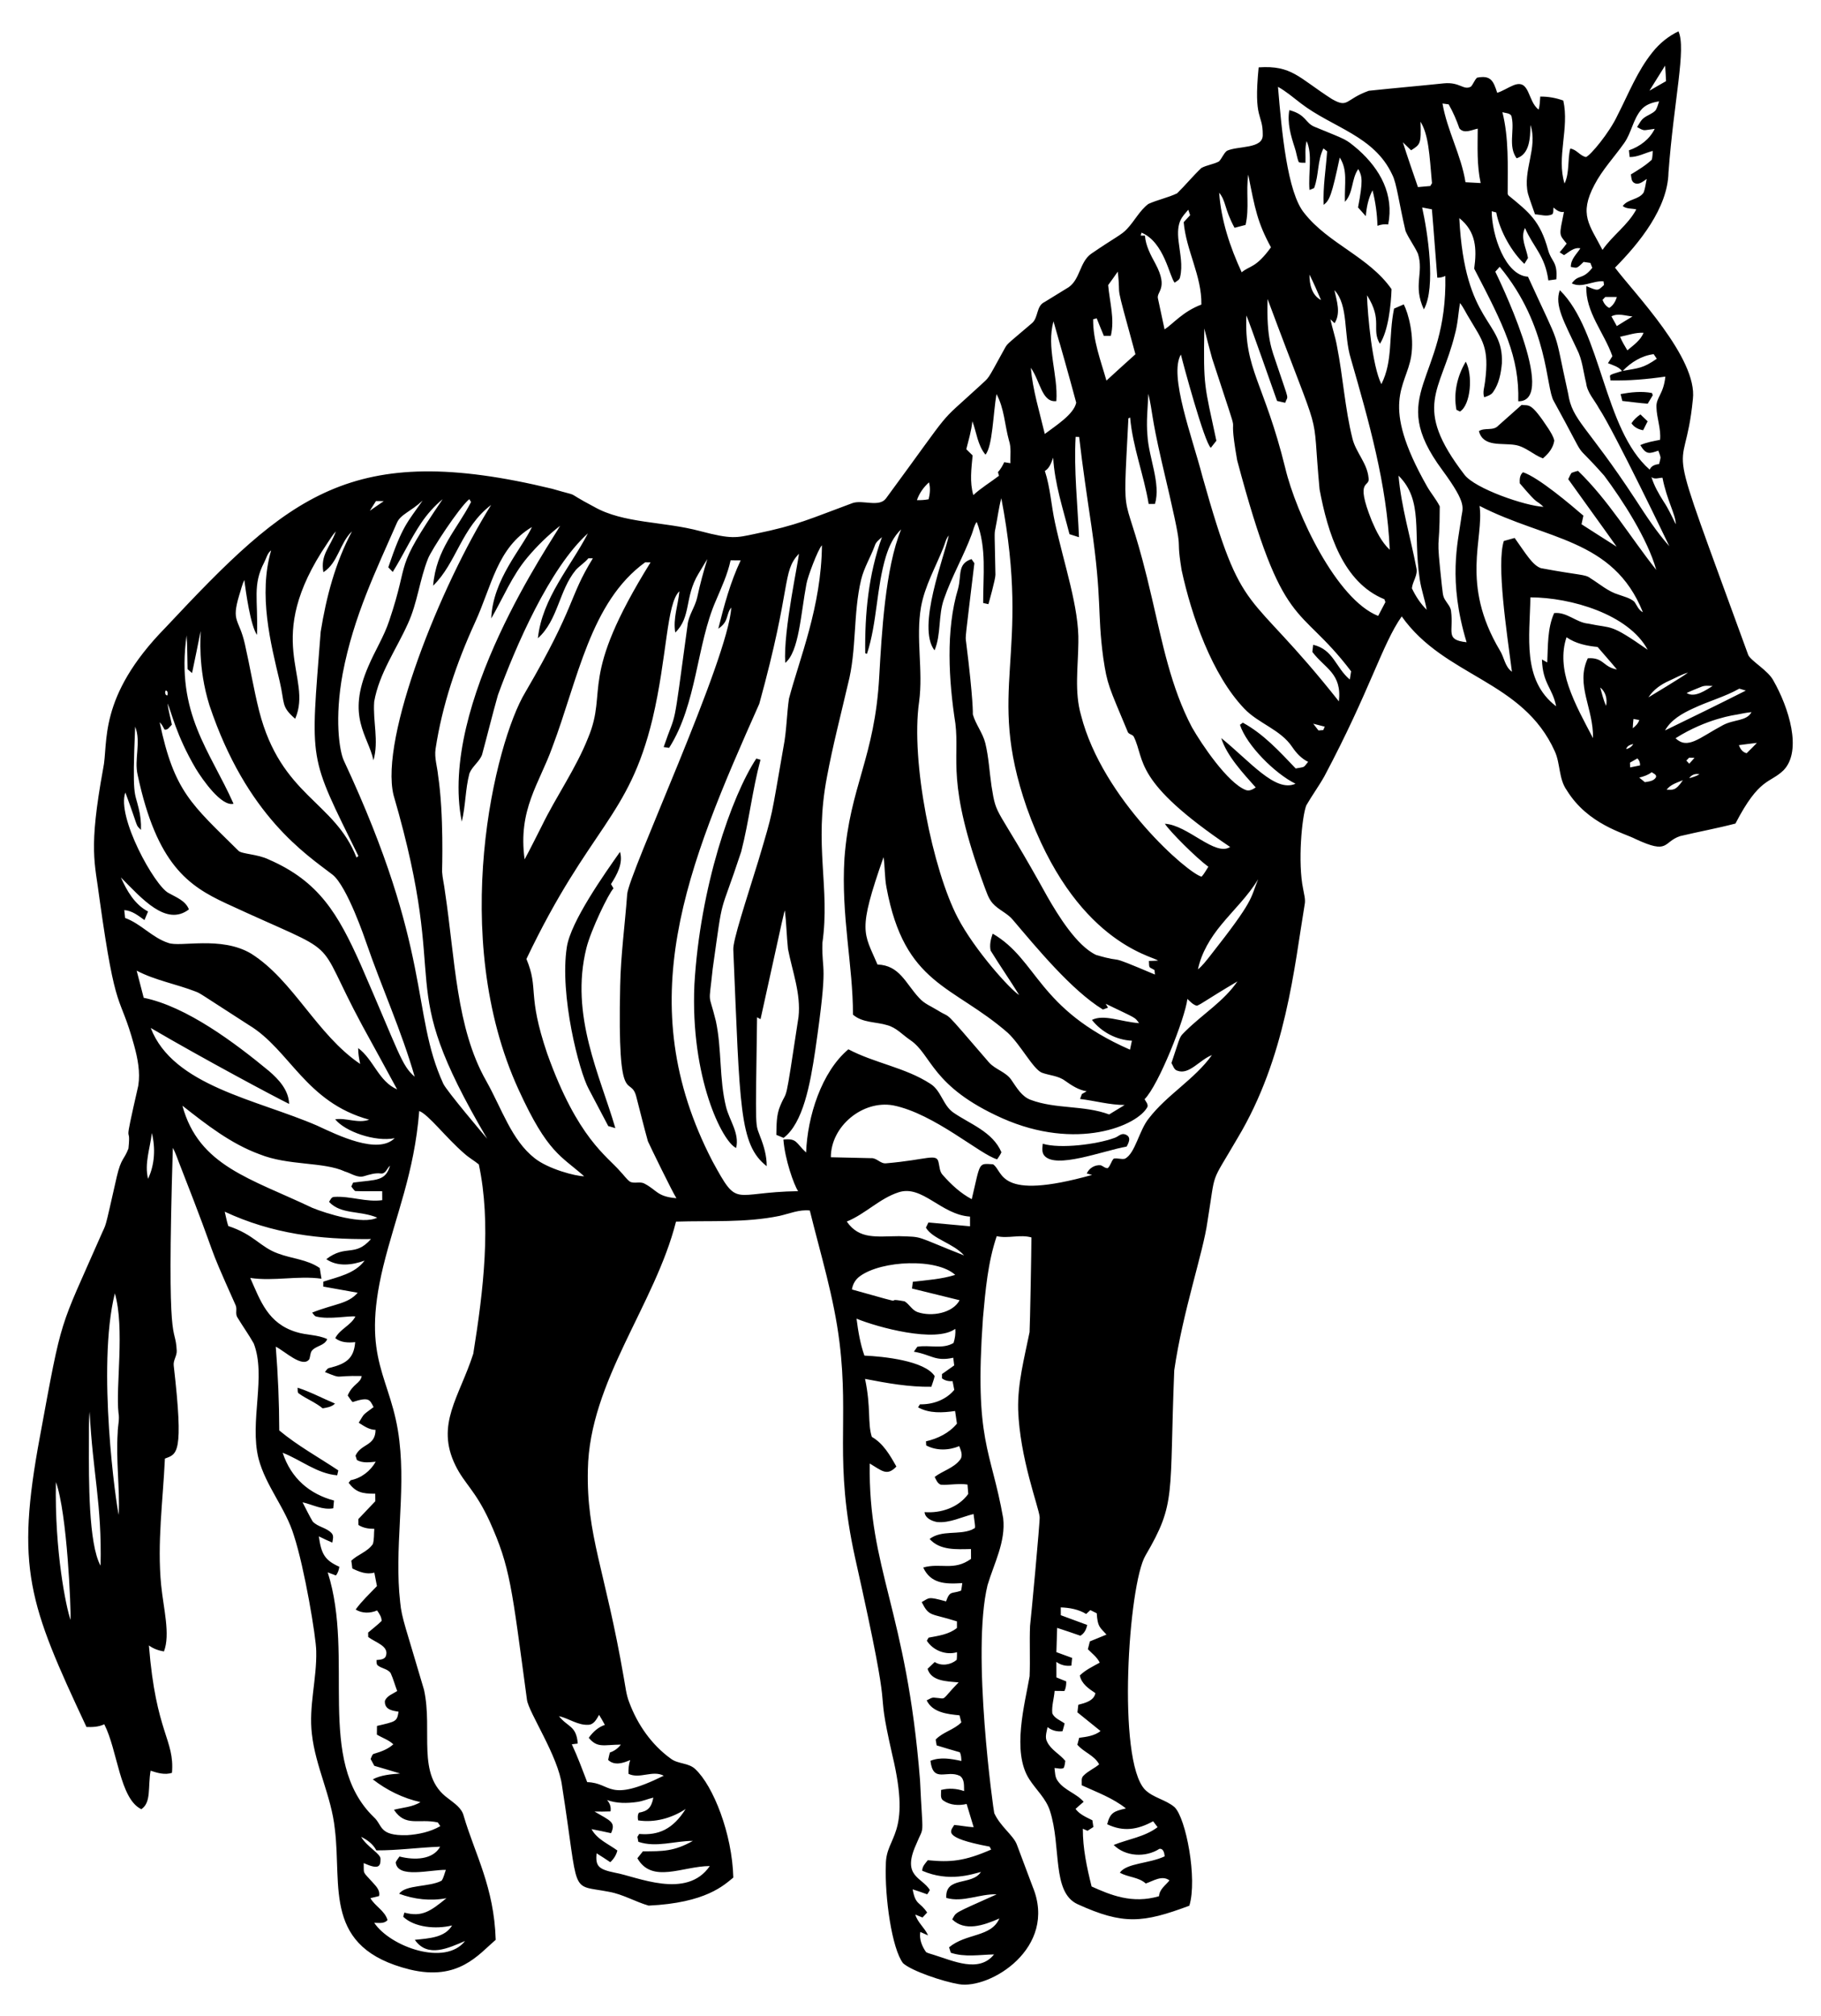 <?xml version="1.0" encoding="UTF-8"?>
<!DOCTYPE svg  PUBLIC '-//W3C//DTD SVG 1.1//EN'  'http://www.w3.org/Graphics/SVG/1.1/DTD/svg11.dtd'>
<svg enable-background="new 0 0 1492.019 1651.343" version="1.1" viewBox="0 0 1492 1651.3" xml:space="preserve" xmlns="http://www.w3.org/2000/svg">

	<path d="m1353.9 42.82c5.733-7.208 12.979-13.177 21.313-17.141 6.511 14.351-3.752 56.043-8.183 115.73-0.627 29.018-23.782 57.606-43.808 77.845 15.631 20.752 67.836 74.227 63.806 107.69-7.264 74.398-27.691 8.891 45.379 209.62 2.324 4.925 16.363 12.739 20.566 20.859 12.508 21.865 23.836 57.295 8.429 73.427-11.386 11.118-19.724 5.582-39.495 43.742-14.994 3.916-30.29 6.698-45.369 10.292-14.265 4.879-8.736 15.305-36.458 2.393-9.453-4.956-39.134-11.92-56.418-40.024-6.641-9.337-5.118-21.597-9.734-31.756-26.297-58.577-90.102-60.664-125.46-110.58-15.979 22.659-26.049 60.809-63.38 130.97-4.578 8.173-10.169 15.741-14.823 23.867-3.672 9.533-7.009 46.894-2.592 68.243 0.672 4.342 2.223 8.731 1.239 13.159-8.46 50.541-15.178 124.93-55.084 191.34-22.899 39.382-17.362 24.22-24.529 68.158-3.39 24.991-20.187 73.453-27.197 121.75-4.215 103.46 1.873 108.34-23.593 151.78-13.947 23.589-23.51 167.36-0.464 191.68 6.783 6.83 17.056 8.202 24.293 14.407 9.383 9.026 18.837 58.802 12.128 80.739-38.159 14.224-54.194 15.788-91.609-1.268-21.319-9.867-13.062-47.198-22.647-76.567-3.197-10.027-11.352-17.122-16.876-25.768-14.636-22.489-3.493-62.243 0.255-84.325 0.568-13.707-0.18-27.462 0.359-41.178 0.587-4.498 8.284-86.222 7.871-89.367-0.789-8.385-16.27-48.021-17.614-87.91-0.52-21.549 5.127-42.522 9.356-63.466 0.397-6.411 1.509-66.992 1.523-77.561-9.365-2.649-19.033 1.107-28.436-1.031-7.293 21.521-9.223 44.357-11.267 66.852-7.242 101.8 6.525 107.19 16.574 164.18 2.176 19.288-7.473 36.884-12.818 54.81-13.37 54.878 4.991 185.75 5.487 186.76 5.076 11.136 15.758 18.216 18.551 25.854 4.266 11.475 8.58 22.94 12.913 34.396 20.823 50.268-35.136 84.265-60.439 79.869-13.05-2.175-38.515-10.751-45.719-17.151-9.141-11.88-15.128-53.848-14.123-80.758-0.035-23.934 21.251-23.093 5.364-89.565-16.188-71.211 3.832-8.575-30.631-162.11-17.336-78.925-4.716-111.46-12.704-176.09-4.484-36.761-15.505-72.216-24.331-108.06-8.599-0.974-16.697 2.573-24.917 4.427-27.878 5.733-56.465 3.755-84.712 4.682-17.306 68.363-70.934 130.87-72.216 203.17-1.268 54.015 14.088 81.481 29.448 170.46 1.287 6.773 1.882 13.755 4.475 20.215 6.745 18.144 18.361 34.793 34.178 46.154 5.931 4.408 14.483 3.207 19.913 8.476 14.664 13.621 30.27 52.925 31.142 88.827-7.657 6.18-22.339 20.742-69.388 22.959-10.954-3.169-20.972-9.233-32.286-11.276-33.125-6.458-24.143 5.502-38.662-86.897-3.107-24.403-27.42-60.08-28.729-70.475-12.562-92.733-13.569-108.34-30.65-146.3-11.797-25.524-20.475-30.369-27.991-45.71-16.395-33.576 3.208-55.729 14.663-91.419 8.402-52.376 14.833-106.81 4.531-155.06-3.812-3.103-8.173-5.515-11.825-8.845-15.074-12.953-29.347-31.986-36.988-34.888-4.11 51.12-19.125 84.93-29.562 127.54-18.796 77.734 7.281 89.762 13.291 142.74 5.212 43.979-4.38 88.241 0.672 132.22 1.171 12.885 4.614 20.739 19.497 71.544 7.508 33.994-6.612 70.094 19.733 88.988 5.052 4.011 11.295 7.842 12.865 14.587 9.194 31.262 24.86 58.057 26.156 101.3-14.356 12.178-30.455 33.845-70.248 24.331-71.627-17.706-55.568-67.602-61.583-115.36-2.81-26.591-15.798-50.818-18.749-77.381-2.791-22.836 4.115-45.388 3.529-68.214-0.087-11.046-9.521-67.817-18.295-94.588-6.716-22.325-23.044-40.374-28.966-62.993-7.609-30.324 6.504-67.584-3.964-94.352-4.134-7.341-9.1-14.19-13.433-21.417-1.911-3.046 0.123-6.877-1.457-10.027-26.889-60.058-10.675-25.719-44.934-113.09-2.157-5.212-3.718-10.68-6.442-15.628-5.238 173.81 2.008 142.33 3.188 166.17 0.208 4.257-3.037 7.908-2.46 12.184 8.428 73.236 2.647 72.357-7.227 76.17-1.599 34.519-6.452 69.104-3.074 103.67 1.883 19.039 7.678 40.406 2.28 54.299-4.408-0.747-8.694-2.242-12.307-4.929 5.752 72.37 21.131 76.842 18.901 104.35-5.884 1.911-11.9 0.114-17.52-1.75-2.34 13.515 0.705 26.033-7.596 31.529-17.741-8.426-19.39-48.299-30.375-69.567-4.531 2.233-9.621 2.384-14.568 2.242-47.322-101-58.267-130-38.091-238.14 18.496-100.64 15.446-85.955 49.73-164.05 5.123-12.016 2.397-1.02 13.177-48.529 3.627-15.556 5.977-13.624 9.564-23.12 2.506-23.771-5.293 7.069 8.069-51.537 1.75-11.087-0.501-22.325-3.434-33.015-12.094-44.103-14.619-21.664-28.323-119.87-3.737-29.871-9.241-39.89 2.951-106.69 4.569-21.065-4.965-58.431 51.121-115.63 100.88-107.58 151.6-153.63 316.77-113.67 26.625 7.781 7.135 0.373 34.188 14.672 24.42 13.96 56.861 11.861 87.257 20.045 25.572 6.724 29.327 5.497 44.66 2.242 35.691-7.326 44.827-12.28 80.191-25.314 8.383-2.697 21.703 3.718 27.225-3.737 58.359-79.322 39.658-57.961 77.135-92.441 7.916-7.547 5.026-2.915 18.645-27.698 4.374-7.781 0.591-3.491 23.81-23.403 5.392-4.493 3.424-14.067 10.226-17.264 6.669-4.049 13.3-8.154 19.932-12.25 9.356-6.593 8.958-20.443 18.191-27.216 19.397-13.353 25.251-15.65 29.609-20.537 6.149-6.499 10.217-14.937 17.434-20.414 7.606-3.453 15.987-5.07 23.517-8.675 6.868-6.669 12.941-14.171 19.894-20.764 4.512-2.46 9.857-2.951 14.398-5.345 2.554-2.601 3.67-6.395 6.508-8.722 8.967-4.255 29.895-1.298 29.401-13.253 0.116-17.841-7.71-11.211-3.358-55.113 27.183-1.854 32.687 8.415 59.956 25.91 13.721 7.888 10.675 0.28 30.29-6.735 20.471-2.185 41.008-3.945 61.489-6.083 13.309-1.287 16.084 6.029 22.202 2.677 1.996-2.204 2.829-5.25 5.004-7.322 11.168-2.176 13.373 2.486 16.517 12.392 4.692-1.485 8.769-4.323 13.31-6.158 13.687-5.52 11.389 13.033 20.622 19.884 1.06-3.443 1.031-7.085 1.334-10.642 6.442-0.057 12.837 1.059 18.891 3.283 5.094 22.805-5.739 46.337 1.022 67.95 4.238-8.977 2.299-19.203 4.664-28.616 5.137 0.587 7.871 5.893 12.837 6.925 3.497-1.03 19.2-19.82 25.882-34.178 8.979-17.501 16.177-36.213 28.645-51.651m-2.487 31.492c4.56-2.583 9.034-5.307 13.622-7.842-0.17-4.257-0.473-8.495-0.766-12.742-4.248 6.886-8.619 13.697-12.856 20.584m-304.33-3.188c3.048 36.461 7.596 86.672 21.559 103.44 19.818 25.229 52.965 35.767 71.478 62.283-0.393 12.573-2.631 34.205-9.526 44.735-7.301-12.048 2.664-18.836-10.576-39.741 0.5 16.368 4.276 57.976 11.777 72.821 9.663-19.186 5.712-38.942 10.396-61.867 2.62-1.201 5.269-2.355 7.946-3.462 3.696 7.026 8.82 25.878 6.054 42.654-4.176 25.233-26.059 37.556 13.036 106.46 3.188 5.61 7.549 10.557 10.396 16.346-0.067 41.558-3.357 17.517 1.797 65.481 0.662 3.746 0.359 7.889 2.62 11.144 1.703 2.923 4.38 5.487 4.834 8.996 2.255 17.5-5.132 23.668 12.742 25.664-15.338-50.492-7.132-81.917-4.503-100.8 0.946-9.569 6.014-11.065-15.344-40.166-46.964-63.377 4.316-72.29 2.422-159.1-2.053 1.05-4.295 1.495-6.565 1.485-1.551-18.674-2.809-37.366-4.437-56.03-2.668-0.511-5.345-1.012-7.994-1.523 4.478 19.964 11.483 65.544 1.4 83.492-9.161-19.848 0.192-29.748-4.843-45.615-2.914-6.433-7.35-12.08-10.15-18.56-5.327-22.495-7.212-39.135-10.879-46.126-14.754-31.948-48.959-38.543-74.922-58.49-6.099-4.691-11.973-9.743-18.718-13.517m297.4 19.014c-6.556 7.899-7.833 18.674-13.717 26.998-8.06 11.456-17.87 21.739-24.378 34.244-12.979 24.488-4.026 32.788 6.574 53.344 8.211-11.929 20.812-20.282 27.698-33.204-3.651-0.918-8.098-0.246-11.106-2.743 4.143-5.903 13.253-5.014 17.169-11.172 1.315-3.547 1.627-7.369 2.488-11.03-2.876 1.892-6.347 5.193-10.018 3.387-2.706-1.305-2.554-4.569-2.961-7.085 5.922-3.633 11.986-7.246 17.084-12.004 0.719-2.327 0.587-4.834 0.851-7.246-6.357 1.608-12.231 5.089-18.948 5.023-0.246-1.835-0.435-3.68-0.605-5.515 8.902-3.037 16.942-9.015 21.143-17.595-9.977 1.177-7.833 2.179-14.464-1.447 1.75-2.639 3.084-5.733 5.761-7.625 2.904-2.204 6.641-3.226 9.223-5.893 1.608-2.223 2.109-5.014 3.065-7.549-5.503 0.812-11.245 2.628-14.859 7.112m-162.6-5.345c3.793 22.183 15.315 42.2 18.825 64.468 4.134 0.218 8.277 0.511 12.43 0.681-3.188-14.644-2.469-29.675-2.403-44.565-4.796 0.946-11.134 4.484-15.003-0.199-2.365-6.802-5.212-13.433-8.797-19.695-1.694-0.226-3.396-0.463-5.052-0.69m49.078 7.057c5.364 21.474 4.304 43.799 4.323 65.736-0.17 1.211 0.237 2.365 1.306 3.037 16.125 13.186 25.348 20.417 31.794 44.083 2.636 9.843 7.985 9.395 6.754 24.113-2.185 0.274-4.37 0.549-6.527 0.861-2.734-20.506-12.414-27.226-19.118-42.919-4.087 8.135 1.116 16.46 2.431 24.558-0.993 1.599-1.987 3.197-2.951 4.806-9.914-9.166-20.003-26.245-23.063-42.096-1.249-0.331-2.488-0.653-3.708-0.974 0.105 19.416 11.035 52.607 29.713 53.59 28.835 63.007 20.133 38.309 32.882 95.61 3.437 22.499 14.99 25.524 55.264 86.954 8.58 13.177 17.17 26.468 27.67 38.218-0.512-1.101-44.933-93.718-57.771-113.17-3.661-6.754-9.488-12.638-10.406-20.556-2.346-9.28-3.084-19.118-7.549-27.717-10.372-22.213-18.594-35.959-13.982-48.292 34.31 33.677 35.824 114.05 73.626 147.01 1.286-3.273 4.522-4.172 7.7-4.635 0.416-1.769 0.984-3.519 1.182-5.335-0.303-1.949-1.201-3.746-1.816-5.6-7.151 2.438-9.911 3.638-14.767-4.531 5.118-2.355 10.699-3.197 16.176-4.333 0.918-9.1-2.753-17.747-2.942-26.752-0.381-8.101 5.779-10.346 7.293-25.049-14.918 2.166-29.959 3.491-45.038 3.141 0.125-5.026-3.425-3.645 9.573-7.71-2.904-3.595-7.483-4.739-11.56-6.404 1.182-1.93 2.393-3.841 3.632-5.742-6.854-19.539-22.18-36.059-21.36-57.402 9.614 4.032 9.218 4.067 14.474-0.937-0.095-0.738-0.274-2.223-0.369-2.961-8.817-0.738-17.444 5.808-26.014 1.674 5.524-7.849 8.635-2.403 16.791-12.752-0.549-1.343-1.06-2.677-1.561-4.02-1.873-0.284-3.737-0.549-5.572-0.804-6.158 6.12-5.326 4.806-10.444 4.087-0.132-6.234 4.683-10.415 7.814-15.23-5.335-1.078-9.223 3.084-13.395 5.562-1.22-0.785-2.422-1.561-3.604-2.327 2.024-2.289 3.973-4.654 5.771-7.123-6.597-8.02-6.153-6.226-2.223-25.967-3.453 0.662-6.149-1.438-8.552-3.566-0.378 1.769 0.265 4.02-0.974 5.496-4.484 2.251-9.507 0.312-14.19 0.066-1.93-5.6-4.039-11.144-5.742-16.81-4.616-18.863 8.306-37.688 2.005-56.371-0.093 11.061-0.814 24.036-11.333 27.291-7.095-9.885-1.599-22.495-3.992-33.497-0.358-3.807-4.993-3.268-7.651-4.318m-67.089 7.852c0.59 18.317-0.136 18.575-7.719 23.403-2.261-2.176-4.484-4.389-6.745-6.556 3.888 12.317 8.154 24.501 12.354 36.713 3.368-0.312 6.735-0.624 10.122-0.899 0.341-0.577 1.031-1.741 1.381-2.318-2.121-24.16-2.817-39.549-9.393-50.343m-141.15 43.335c-2.006 13.65 1.022 27.66-2.195 41.197-3.027 0.766-6.045 1.542-9.034 2.365-8.675-16.178-6.649-21.318-12.591-28.758 1.599 22.741 8.93 44.65 18.456 65.216 6.587-5.592 11.468-3.238 23.981-20.471-10.97-20.158-13.096-31.326-18.617-59.549m-49.144 28.758c-4.768 5.83-10.04 9.379-7.852 26.468 1.088 9.517 3.462 19.251 1.126 28.777-0.341 2.327-2.8 3.197-4.408 4.503-4.322-4.845-8.445-33.094-27.149-40.97-0.246 0.795-0.473 1.599-0.691 2.403 1.145 0 2.299 0.019 3.472 0.028 0.653 8.372 4.683 15.836 8.618 23.053 11.176 20.947 0.149 22.695 2.157 28.956 1.778 8.258 3.529 16.526 5.316 24.785 6.761-4.331 15.017-14.663 30.167-20.32 0.416-23.479-12.544-44.357-14.492-67.486 1.731-1.939 3.481-3.869 5.279-5.752-0.512-1.494-1.023-2.979-1.543-4.445m222.08 6.868c4.435 88.042 36.479 82.636 34.878 118.95-0.747 8.107-2.308 16.583-7.085 23.375-1.646 2.573-4.673 3.462-7.398 4.389-1.495-4.143 0.255-8.4 0.672-12.553 3.745-28.533-2.298-34.018-12.894-52.114-2.63-4.115-4.55-8.665-7.625-12.487-1.4 8.608-1.826 17.397-4.229 25.844-11.537 46.792-35.125 58.688 7.785 114.63 8.615 11.63 50.289 25.791 64.856 26.45-7.345-7.028-2.725 0.429-19.421-19.26-0.189-3.254-0.057-6.783 2.63-9.062 12.588 4.064 39.52 26.946 49.503 35.559-0.52 2.346-1.031 4.683-1.542 7.038 9.517 6.234 19.213 12.203 28.777 18.38-13.102-18.513-26.487-36.817-39.646-55.283 0.87-1.731 1.542-3.585 2.696-5.156 1.693-0.738 3.5-1.173 5.288-1.693 24.936 24.075 42.701 54.138 64.118 81.137-7.107-25.499-27.971-57.586-42.701-77.249-28.953-32.799-10.017-4.282-41.226-60.959-6.759-11.215-3.886-61.274-44.338-110.09-1.211 1.343-2.412 2.687-3.604 4.03 0.436 1.012 52.622 106.55 18.815 106.16 0.953-36.371-11.635-61.611-36.108-108.62 2.26-16.288 1.562-30.472-12.201-41.415m-287.7 54.847c1.182 13.802 5.506 27.764 2.166 41.595-1.911 9e-3 -3.803 0.019-5.685 0.038-2.043-4.758-3.916-9.583-5.865-14.379-0.984 0.246-1.958 0.492-2.923 0.757-0.18 17.387 6.206 33.753 10.888 50.222 7.823-7.303 15.855-14.369 23.763-21.578-18.391-67.144-11.474-41.402-14.473-67.675-2.592 3.698-5.165 7.416-7.871 11.02m164.96-8.599c-0.132 7.823 1.845 16.952 9.441 20.849-2.961-7.028-6.083-14-9.441-20.849m20.424 12.771c1.873 8.807 5.43 18.702 0.114 27.055-1.154-1.078-2.289-2.157-3.424-3.226 1.58 7.36 4.077 14.511 5.383 21.956 5.004 25.172 6.47 50.969 12.733 75.915 2.819 11.238 12.014 20.045 13.13 31.842 1.665 8.884-11.736-0.504 2.677 35.398 3.68 8.542 7.842 17.226 14.71 23.716-2.27-53.495-17.151-105.31-31.851-156.46-6.204-20.097-1.691-43.636-13.472-56.201m219.66 7.984c1.097 2.743 2.791 5.212 5.515 6.565 3.264-2.034 5.108-5.373 6.253-8.949-3.169-0.028-6.328-0.038-9.479-0.038-0.785 0.805-1.541 1.618-2.289 2.422m-274.43-0.747c-0.969 32.908 3.514 41.444 7.662 54.044 10.648 31.943 9.102 24.094 6.773 30.962-2.233-0.482-4.456-0.984-6.66-1.504-1.184-3.372-22.74-64.779-25.125-69.993-1.969 44.313 14.595 54.948 31.813 124.86 8.941 37.608 42.061 107.84 76.151 121.23 1.977-3.765 3.916-7.549 5.922-11.304-0.199-0.586-0.605-1.75-0.804-2.337-33.92-13.796-46.416-54.213-53.136-90.067-6.824-73.466 4.166-30.193-42.596-155.89m281.73 14.208c1.466 2.658 2.942 5.316 4.418 7.975 4.238-2.687 8.542-5.288 12.846-7.88-5.723-0.482-11.805-2.933-17.264-0.095m-457.14 4.059c-5.96 21.71 3.85 43.496 2.355 65.367-11.893 1.433-13.098-16.251-20.944-27.301 1.627 18.475 7.208 36.25 11.465 54.214 8.536-6.481 23.821-15.995 25.75-25.636-5.968-22.269-12.297-44.471-18.626-66.644m123.56 5.865c-0.737 48.253-0.016 45.553 9.904 91.968-1.495 1.949-3.008 3.878-4.55 5.78-5.219-3.982-22.956-69.813-24.52-76.388-10.039 17.003 9.197 67.247 17.661 99.962 33.875 120.5 35.099 87.114 111.79 184.14 2.596-23.064-11.52-26.917-21.748-40.507 0.208-1.958 0.435-3.907 0.672-5.846 16.652 3.87 18.388 18.735 30.016 28.474 0.378-2.242 0.728-4.493 1.078-6.735-43.603-57.402-55.316-30.001-93.359-172.84-9.539-54.383 7.239 1.806-20.509-83.426-2.288-8.164-4.369-16.375-6.431-24.586m340.69 6.811c1.561 3.916 3.803 7.502 5.941 11.125 4.966-4.238 10.765-8.05 13.262-14.379-6.594-0.388-12.837 2.015-19.203 3.254m2.175 27.953c13.318-2.377 16.482-2.073 27.878-9.933-0.87-1.258-1.712-2.516-2.554-3.784-9.857 1.231-18.551 6.66-25.324 13.717m-513.12 18.986c-2.729 15.689-3.189 42.824-9.025 49.617-6.518-7.785-7.265-18.257-10.737-27.367-0.795 7.823-3.074 15.325-4.976 22.921 1.703 1.712 3.424 3.415 5.174 5.089-1.003 10.784-2.535 21.899 0.586 32.485 6.452-5.969 14.067-10.491 21.029-15.826-0.218-0.738-0.643-2.223-0.851-2.961 2.166-2.412 3.793-5.222 5.137-8.164 1.684 0.255 3.377 0.53 5.089 0.804-0.274-6.196 0.842-12.61-1.201-18.607-3.49-12.62-3.83-26.289-10.225-37.991m123.69 33.895c1.081 18.438 11.089 39.365 6.177 56.068-1.741 9e-3 -3.472 0.028-5.184 0.047-3.954-23.839-13.064-46.618-15.192-70.797-0.35 0.161-1.059 0.482-1.409 0.643-5.114 99.974-4.13 45.717 19.43 148.02 8.353 35.673 15.382 72.358 32.627 105.06 7.943 13.919 29.068 45.31 43.874 51.291 3.008 1.296 5.922-0.369 8.372-2.015-10.058-11.285-23.813-26.048-28.237-40.431 23.507 18.936 44.303 44.904 60.845 37.385-16.917-8.305-40.139-31.594-45.511-48.264 0.586-0.426 1.769-1.296 2.355-1.731 16.971 9.242 30.139 23.678 43.307 37.508 8.158-1.486 6.012-0.439 10.188-5.411-5.421-2.668-9.592-7.095-12.932-12.033-9.64-14.521-27.764-19.288-39.457-31.671-26.489-27.768-43.145-75.969-51.253-113.3-6.049-37.314 4.697-0.03-16.46-89.471-8.754-38.237-6.975-38.585-10.812-54.999-0.482 11.353-1.788 22.742-0.728 34.104m-58.859 1.154c-1.504 27.433 1.637 54.81 2.753 82.196-2.611-0.823-5.203-1.665-7.785-2.497-5.269-20.689-12.118-41.178-13.357-62.652-1.58 4.068-2.81 8.476-6.802 10.898 4.474 13.717 5.203 28.228 8.277 42.257 7.307 33.911 19.964 69.92 19.156 98.448-0.18 19.837-3.387 40.176 2.242 59.578 17.572 68.547 87.891 129.7 98.76 132.01 2.204-2.431 3.718-5.373 5.506-8.098-10.253-7.572-31.526-28.849-35.616-35.228 18.922 1.103 41.064 27.061 53.476 19.024-80.041-53.954-69.413-70.849-78.914-90.265-1.078-2.157-4.446-1.854-5.108-4.323-15.552-37.351-16.625-38.065-19.951-60.401-5.052-37.587-0.83-46.603-9.696-107.91-3.604-24.283-7.246-48.576-10.046-72.973-0.72-0.02-2.167-0.058-2.895-0.067m264.57 31.785c2.223 25.608 9.8 50.298 14.597 75.451 1.495 6.035-3.103 11.068-3.651 16.819 3.065 6.423 7.029 12.572 12.137 17.586-1.495-8.419-4.465-16.507-5.704-24.974-5.723-38.115 3.321-64.458-17.379-84.882m217.18 21.161c3.945 5.875 6.849 12.317 9.942 18.645 0.287-7.225-7.31-19.676-10.85-38.104-2.999-0.019-6.508 1.684-9.043-0.568 2.185 7.181 5.96 13.717 9.951 20.027m-611.77-1.097c3.207 0.057 6.433-0.104 9.592-0.728 1.097-4.541 1.57-9.299 0.284-13.849-4.418 3.982-7.956 8.92-9.876 14.577m-406.14 18.673c-8.656 12.856-15.117 27.017-23.347 40.138-1.211-1.277-2.422-2.545-3.633-3.803 11.516-34.197 15.703-36.825 28.143-54.668-10.048 9.241-18.222 11.352-21.133 18.324-16.814 38.483-35.358 76.09-44.357 123.28-6.837 36.829-2.741 63.389 0.861 71.26 73.163 156.79 54.852 206.53 81.477 264.66 2.26 5.441 35.145 44.202 36.013 45.208-79.239-134.99-27.984-114.53-76.709-281.48-11.433-47.182 38.692-171.78 79.954-237.66-24.477 18.576-28.303 47.474-47.526 66.143 2.501-30.042 19.406-45.838 31.075-68.555-0.359-0.586-1.088-1.759-1.447-2.355-8.492 7.081-31.198 41.866-33.8 48.708-6.925 17.33-8.665 36.316-16.517 53.315-9.46 21.124-23.526 40.639-27.594 63.844-1.201 15.959 3.945 32.296-0.596 48.027-4.414-20.446-22.317-35.36-4.181-76.974 5.326-12.648 12.818-24.321 17.122-37.404 17.746-52.586 2.42-38.78 43.742-99.47-6.763 5.592-12.656 12.195-17.547 19.469m470.44 4.569c-1.052 4.535-0.541 4.697 0.019 37.801 0.127 3.502-5.458 23.143-5.742 24.151-1.447-0.322-2.876-0.643-4.304-0.946-0.113-22.136 2.989-45.275-5.288-66.408-2.233 2.97-2.753 6.754-4.087 10.141-6.688 18.002-16.451 34.699-22.694 52.871-4.9 13.603-2.185 28.748-7.766 42.181-14.987-19.12 8.43-77.677 11.645-94.087-2.422 2.819-3.027 6.575-4.418 9.914-6.367 16.072-15.202 31.378-18.305 48.576-4.465 25.75 1.92 51.906-1.58 77.74-7.066 48.921 11.257 137.8 31.652 176.84 13.821 26.541 43.436 59.312 50.335 63.314-7.587-12.25-15.836-24.104-23.375-36.373-1.031-4.626 0.114-9.498 1.684-13.896 37.274 21.753 36.344 61.568 112.5 95.061 0.501-2.459 1.031-4.9 1.57-7.331-12.742-0.624-24.879-7.076-32.759-17.047 9.896-4.867 23.536 1.506 38.662 2.649-3.975-5.163-0.953-3.136-27.367-15.864 0.605 1.05 1.23 2.11 1.873 3.178-1.4 0.501-2.81 0.984-4.181 1.523-25.8-15.831-54.575-50.903-73.616-73.275-4.616-5.695-11.881-8.268-16.706-13.726-3.651-4.105-5.08-9.545-7.057-14.53-31.314-85.122-19.85-103.13-23.479-132.73-5.466-35.13-8.039-76.481 2.185-110.37 3.037-11.273-0.794-20.406 11.021-24.331 0.766 1.126 1.551 2.251 2.346 3.377-7.641 63.727-7.439 59.704-6.783 64.44 6.034 48.034 5.534 59.436 5.534 59.436 2.355 8.249 8.117 15.117 10.207 23.498 2.81 11.522 3.368 23.422 5.08 35.124 4.28 27.164 3.043 13.317 45.946 90.946 8.362 14.519 23.736 39.89 39.741 47.422 26.672 7.838 4.023-2.631 48.226 16.072-0.085-1.23-0.199-2.45-0.35-3.651-4.474-2.85-4.413-0.781-4.588-7.483 2.497-0.047 4.985-0.123 7.492-0.322-5.346-4-68.572-15.456-107.64-125.43-33.991-98.41 4.254-122.38-20.783-253.26-2.204 8.137-3.14 16.556-4.852 24.795m-507.52-22.495c-1.703 2.63-3.396 5.269-5.042 7.937 3.812-2.639 7.634-5.26 11.446-7.899-2.137-0.028-4.266-0.038-6.404-0.038m904.2 3.954c3.875 26.664-16.044 63.419 16.63 118.36 3.604 5.666 4.087 13.367 9.895 17.491-4.369-33.589-12.671-87.671-6.66-107.09 2.961-0.823 5.922-1.655 8.892-2.497 9.3 13.041 14.602 22.311 21.521 24.737 32.246 6.048 36.243 4.885 40.545 8.249 7.577 4.673 14.436 10.86 23.12 13.452 4.323 1.589 9.081 2.611 12.705 5.619 2.327 2.989 3.481 7 7.161 8.779-24.247-60.664-79.699-59.152-133.81-87.097m-780.17 42.304c-12.563 14.89-19.884 33.166-29.581 49.881 1.308-32.037 25.034-57.102 33.355-74.884-28.678 17.11-32.775 48.091-46.788 78.478-15.032 32.911-26.79 67.562-32.211 103.42-1.031 7.284 1.428 14.455 2.1 21.672 4.822 31.95 3.253 77.648 3.254 78.649 0.35 5.515 1.75 10.907 2.365 16.394 8.342 55.112 9.081 111.72 33.79 155.07 12.996 23.148 20.718 48.464 39.703 63.352 11.114 8.844 33.56 14.776 40.535 14.776-18.967-16.886-29.81-18.749-53.59-70.693-58.025-126.32-19.386-284.9 5.439-325.82 42.04-71.945 35.105-76.981 55.321-109.65-1.239-0.019-2.469-0.028-3.699-0.028-2.999 3.661-7.123 6.12-10.292 9.592-13.802 16.668-14.54 41.112-31.056 55.907 3.44-32.921 27.049-58.868 40.97-85.914-31.29 28.146-59.393 92.956-73.748 132.52-4.588 16.195-8.571 32.57-12.988 48.812-2.233 5.837-8.06 9.507-10.34 15.315-3.415 12.932-3.074 26.544-6.272 39.504-19.386-96.71 74.45-230.53 80.559-242.37-9.799 7.693-18.805 16.462-26.826 26.007m293.9-1.315c-8.041 26.166-7.142 54.214-15.656 80.266l-1.4-0.568c-0.454-32.097 2.677-64.733 13.698-95.071-2.251 2.043-4.985 3.926-5.875 7-3.434 9.375-8.807 18.002-11.181 27.774-6.707 28.096-3.5 57.572-10.803 85.573-5.865 25.305-12.449 50.449-17.198 76-10.87 56.738 2.751 90.403-3.765 136.23-0.599 25.791 5.117 12.409-5.846 87.9-4.101 27.527-9.934 59.575-25.939 71.601-1.996-0.842-3.973-1.674-5.941-2.488 0.208-7.965-0.047-16.261 3.178-23.725 6.418-15.693 3.252 4.501 15.013-72.878 2.072-19.033-5.08-37.281-8.637-55.671-1.116-10.482-1.296-21.057-2.545-31.52-0.952 2.779 0.456-3.939-19.951 89.045-0.709-0.388-2.128-1.164-2.838-1.551-1.392 98.004-1.511 85.855 2.658 98.013 2.999 7.634 5.316 15.656 5.222 23.943-22.618-17.763-21.835-48.187-27.348-177.14-0.583-7.307 10.356-39.989 20.566-73.162 12.592-42.336 9.985-32.905 20.566-93.15 2.554-13.007 2.583-26.327 4.456-39.419 8.455-32.362 26.599-75.388 27.027-125.7-3.221 3.165-11.765 25.999-12.686 31.558-4.706 24.924-6.051 55.556-17.368 64.743-1.775-26.377 11.356-85.169 11.144-89.376-14.168 15.371-5.365 24.815-32.409 122.9-59.988 134.65-105.67 244.56-38.511 374.44 21.667 39.714 15.471 25.583 70.324 24.775-3.54-5.254-10.901-26.325-12.052-42.247 11.343-1.264 10.117 2.84 18.607 10.576 1.027-29.294 12.563-66.029 34.632-84.533 21.521 11.371 46.504 14.861 67.079 28.19 9.025 5.562 10.349 17.775 19.014 23.697 13.439 9.304 32.073 15.567 39.286 32.428-0.861 2.091-2.27 3.897-3.481 5.799-13.571-3.576-51.656-37.564-85.289-44.196-24.927-4.418-50.988 17.084-50.988 42.503 11.03 0.17 22.051 0.586 33.09 0.757 4.569-0.293 7.521 4.73 12.194 4.21 33.793-2.892 41.391-8.533 42.957-0.832 0.908 3.557 0.766 7.653 3.51 10.472 6.811 7.719 14.521 14.899 23.687 19.743 7.287-30.795 5.164-29.262 17.406-28.588 8.894 5.598 2.963 30.635 81.212 8.703-1.476-0.388-2.933-0.776-4.37-1.154 1.939-4.418 6.631-7.237 11.456-6.754 1.939 0.691 3.538 2.554 5.752 2.374 2.318-2.091 2.734-5.505 4.843-7.785 3.027-0.7 6.196 0.814 9.214 0.076 8.548-4.402 11.535-23.307 19.714-33.213 14.975-19.402 37.243-31.709 51.575-51.679-10.023 3.786-18.546 16.354-28.171 12.827-2.951-0.709-3.585-4.105-4.995-6.338 8.229-24.362 5.905-20.405 12.005-26.61 13.83-13.594 30.924-24.028 42.058-40.242-26.377 15.586-28.742 18.138-33.232 19.941-3.216-0.823-5.449-3.424-7.766-5.591-1.942 15.979-23.589 70.726-35.096 82.149 0.993 1.92 2.97 3.85 2.422 6.196-8.036 15.595-58.186 36.487-119.17 9.327-58.282-26.117-57.306-51.86-75.215-63.958-6.168-4.153-11.333-10.15-18.721-12.175-9.375-2.923-20.424-1.826-28.237-8.684 0.107-39.836-9.884-81.363-6.962-128.11 4.383-58.893 24.918-82.403 28.502-149.1 1.958-34.003 4.89-88.974 17.964-120.27-6.255 5.791-9.859 13.756-12.385 21.759m-457.8-10.386c-54.017 79.938-11.358 109.14-26.327 143.78-11.794-10.314-8.32-12.119-12.723-30.782-7.392-31.069-17.55-70.885-6.972-107.19-3.207 2.393-3.869 6.461-5.657 9.791-9.768 18.832-4.957 29.763-5.931 59.455-5.267-7.432-9.179-35.105-10.34-44.924-2.024 3.916-2.81 8.296-4.229 12.44-6.676 22.265-0.177 18.832 4.626 39.939 4.134 18.21 7.152 36.666 11.692 54.791 18.026 70.212 61.714 73.711 79.793 120.17 0.388-0.322 1.154-0.955 1.533-1.277-41.385-84.287-39.338-74.162-30.896-183.73 4.569-28.398 12.004-56.711 25.655-82.196-10.112 9.526-11.276 25.712-23.441 33.459-2.57-14.478 5.371-20.02 10.245-33.478-2.761 2.922-4.757 6.45-7.028 9.752m304.05 25.04c-11.581 19.262-5.653 35.149-18.948 48.103-2.015-11.418 2.355-22.533 3.377-33.8-10.634 9.816-9.959 53.542-22.003 104.44-19.757 81.838-51.289 87.754-103.34 196.74 10.466 25.211 0.221 27.989 17.056 77.589 24.887 69.669 49.184 83.907 60.041 96.679 2.658 2.706 4.787 5.997 7.88 8.258 3.718 1.684 8.145-0.52 11.796 1.523 10.275 5.344 10.185 10.625 26.128 11.919-3.373-5.163-21.65-42.76-23.366-46.646-3.273-11.749-6.187-23.612-9.242-35.417-4.895-21.371-15.839 13.986-13.48-91.958 0.473-25.031 3.888-49.853 5.723-74.789 0.606-15.862 82.986-192.67 85.289-235.03-4.579 5.759-1.667 11.348-10.614 17.34 4.749-19.052 9.885-38.161 18.324-55.955-2.753-0.047-5.496-0.057-8.249-0.038-2.488 11.522-7.492 22.24-12.061 33.034-15.817 35.972-15.503 84.749-38.303 120.56-1.504-0.237-2.999-0.445-4.484-0.643 11.118-32.655 6.991-7.463 19.553-99.659 0.728-8.277 6.262-15.051 7.965-23.063 2.261-10.548 5.07-20.963 8.287-31.255-2.562 3.944-4.832 8.078-7.33 12.07m-43.59-9.46c-45.057 32.602-55.108 96.098-76.18 151.67-10.539 29.497-28.257 51.015-22.628 91.665 4.929-8.968 9.346-18.21 14.048-27.291 11.929-24.539 27.973-46.958 38.038-72.424 16.587-39.767-8.497-47.585 51.111-143.55-1.476-0.029-2.933-0.048-4.389-0.067m725.25 28.739c-0.437 32.134-7.077 67.707 21.105 89.225-3.061-15.268-11.06-18.521-11.636-38.341 1.428 0.795 2.885 1.608 4.342 2.431 0.662-13.527 0.028-27.802 5.647-40.431 10.377-1.182 18.049 7.776 28.029 8.646 20.457 4.372 16.947-0.685 48.614 21.389-15.635-29.07-62.874-42.858-96.101-42.919m-1089.5 27.603c-2.242 11.475-4.654 22.912-7.019 34.367-1.239-1.041-2.46-2.081-3.68-3.122-0.284-9.233-0.104-18.484-0.814-27.698-8.924 64.11 19.215 94.453 38.463 137.91-9.923 2.544-25.49-19.86-30.924-28.767-16.456-27.971-20.02-47.05-23.167-53.344 0.766 5.856 2.393 11.55 3.566 17.33-1.778 1.599-3.15 4.597-5.988 4.049-1.164-2.138-2.176-4.38-4.02-6.035 11.916 56.911 26.093 67.18 64.572 105.27 2.63 2.766 15.612 2.634 24.908 7.208 41.091 17.86 56.631 44.442 75.101 85.706 31.962 73.272 33.409 82.704 44.395 92.205-10.784-37.555-27.074-73.171-39.769-110.06-0.403-1.137-15.563-46.245-27.66-55.548-21.258-16.406-70.283-47.768-100.72-138.56-9.869-31.502-7.046-57.82-7.246-60.921m1120.7 44.915c5.07 14.975 12.837 28.843 20.111 42.815 0.506-24.495-14.49-43.67-4.257-65.433 13.027-0.915 12.389 7.168 23.839 9.176-5.165-6.253-10.576-12.279-15.836-18.437-8.902-0.861-17.983-2.743-25.437-7.946-4.399 12.95-2.753 27.093 1.58 39.825m82.423-4.152c-6.679 2.97-12.884 7.322-16.905 13.546 1.169-0.668 28.152-16.902 32.438-20.263-5.468 1.514-10.368 4.456-15.533 6.717m26.61 4.833c-4.105 1.655-8.23 3.264-12.222 5.156 6.694 4.259 15.913-2.497 21.332-5.761-3.046-0.066-6.234-0.586-9.11 0.605m-83 0.672c1.419 5.051 2.583 10.245 4.824 15.032 1.079-5.525-0.255-11.456-4.824-15.032m76.198 17.085c-8.93 4.087-18.153 9.223-23.12 18.068 22.136-10.756 44.262-21.549 66.218-32.665-1.797-0.539-3.576-1.06-5.345-1.57-11.975 6.735-25.379 10.292-37.753 16.167m-1251.5-14.625c-0.974 1.088-0.492 4.134 1.249 3.992 0.671-1.145 0.378-4.021-1.249-3.992m1287.4 19.676c-1.488 0.303-24.64 3.111-50.421 19.402 10.025 9.527 19.445-0.364 38.643-10.604 9.072-4.994 19.596-3.218 23.612-10.765-4.001 0.34-7.908 1.22-11.834 1.967m-84.863 3.604c-0.274 2.526-0.492 5.061-0.596 7.615 2.318-1.769 4.456-3.869 5.326-6.745-1.599-0.302-3.17-0.595-4.73-0.87m-262.39 3.888c1.419 1.835 2.847 3.68 4.295 5.515 1.286-0.113 2.592-0.199 3.916-0.284 0.303-0.7 0.927-2.1 1.239-2.81-3.15-0.851-6.3-1.664-9.45-2.421m-965.23 2.393c-2.483 59.152-0.336 52.967 2.838 66.748 1.495 5.818 2.166 11.834 1.92 17.841-4.887-4.989-1.291 0.384-12.78-30.65-7.368 19.956 23.987 76.488 35.361 82.328 6.177 3.529 13.944 6.215 16.697 13.452-18.616 14.272-38.598-8.969-55.746-26.204 4.881 10.917 11.295 22.193 22.287 27.916-0.984 2.337-1.968 4.683-2.951 7.029-5.023-3.595-10.084-7.729-16.536-8.173 0.208 2.138 0.435 4.285 0.672 6.442 13.017 4.702 22.221 16.205 35.455 20.452 9.603 3.689 43.136-5.907 67.751 8.731 34.562 21.726 53.81 66.353 89.404 90.407-0.87-4.285-1.712-8.608-1.646-12.998 12.676 9.375 16.782 27.348 31.917 33.828-9.356-17.425-18.986-34.717-28.446-52.086-42.001-77.877-11.984-54.03-111.78-100.31-30.748-14.32-56.696-31.746-72.339-105.07-3.093-13.09 3.018-26.892-2.081-39.682m1314 15.183c1.126 3.037 2.98 5.818 6.348 6.603 2.847-2.772 5.667-5.581 8.419-8.457-4.929 0.577-9.857 1.154-14.767 1.854m-92.365 3.245c2.45-0.568 4.56-1.968 5.837-4.191-2.451 0.625-5.147 1.429-5.837 4.191m51.593 7c-0.785 0.785-1.542 1.58-2.289 2.384 0.776 0.832 1.561 1.674 2.365 2.535 1.485-1.551 2.923-3.141 4.304-4.777-1.485-0.066-2.942-0.104-4.38-0.142m-48.462 4.078c0.019 1.286 0.057 2.583 0.113 3.897 2.715-0.558 5.43-1.116 8.164-1.646 0.047-2.176-0.596-4.2-2.214-5.695-2.043 1.135-4.048 2.289-6.063 3.444m17.784 7.851c-2.989 2.308-6.584 3.491-10.198 4.389 1.495 1.268 3.046 2.507 4.597 3.746 3.188-0.549 7.171-0.814 9.053-3.878 0.938-2.299-2.042-3.216-3.452-4.257m30.735 4.872c2.923-0.7 5.808-1.674 8.429-3.188-3.349-0.766-6.509 0.322-8.429 3.188m-18.494 9.469c4.652-0.145 7.165 1.472 13.319-7.833-4.729 2.034-10.131 3.463-13.319 7.833m-641.59 55.17c-21.544 61.325-16.268 61.526-4.966 87.995 18.175 0.624 22.919 15.374 34.084 27.32 4.124 4.749 10.131 7.048 15.372 10.292 12.61 7.944 1.556-4.19 41.689 42.351 5.345 6.224 14.502 7.956 18.92 15.145 4.172 6.026 8.173 13.064 15.457 15.751 20.641 7.719 43.628 4.266 64.289 11.948 4.191-2.62 8.429-5.184 12.667-7.738-12.383-0.047-24.331-3.481-36.534-4.957 0.492-1.353 0.993-2.687 1.504-4.02 1.296-0.776 2.611-1.532 3.935-2.28-6.716-1.022-12.392-4.853-17.813-8.665-5.562-4.124-12.761-4.238-19.043-6.603-7.147-3.12-17.287-22.841-27.755-32.589-45.166-39.386-84.604-38.882-99.432-119.2-1.542-8.164-1.183-16.546-2.374-24.747m276.72 55.387c-8.807 10.661-16.28 22.883-19.137 36.562 3.784-3.065 6.707-6.981 9.725-10.756 37.104-47.097 32.813-46.511 39.599-63.059-8.288 13.783-20.056 24.898-30.187 37.253m-888.67 37.631c1.968 7.388 3.85 14.805 5.761 22.221 35.114 7.113 74.911 37.054 102.6 59.937 8.079 6.906 16.205 15.741 16.545 26.989-12.006-5.87-69.585-36.582-113.38-62.208 18.274 47.44 86.617 58.519 136.2 79.935 17.216 7.998 49.817 24.034 63.664 10.349-16.026 3.229-40.705-5.444-48.746-15.486 9.337-1.362 18.74 3.67 27.878 0.322-52.06-14.185-65.064-57.319-98.59-77.495-40.777-26.221-39.687-25.98-43.591-27.433-15.939-6.215-33.099-9.138-48.339-17.131m37.48 110.62c13.385 49.41 55.963 59.606 106.23 83.568 11.929 4.943 41.98 14.134 53.353 8.117-13.871-5.96-29.616-2.374-39.438-12.913 1.107-1.646 1.92-4.124 4.323-4.077 13.168-0.832 26.081 4.522 39.258 2.677-9e-3 -2.459-0.028-4.9-0.047-7.341-7.379-0.114-14.786 0.208-22.155-0.132-1.268-1.041-2.138-2.469-3.15-3.718 0.501-1.088 1.012-2.147 1.523-3.207 18.972-2.512 26.42-0.917 30.215-13.868-2.564 2.157-3.566 7.095-7.748 6.395-4.56-0.549-8.939 0.87-13.244 2.128-5.647 1.883-10.775-2.242-16.006-3.737-17.552-8.119-46.284-4.58-69.974-14.142-23.611-8.665-43.58-24.387-63.143-39.75m-25.049 22.392c-1.391 12.411-6.215 24.955-3.103 37.47 5.496-11.503 6.186-25.201 3.103-37.47m611.85 48.528c-15.675 5.089-27.301 17.822-42.474 23.971 10.359 14.949 24.473 12.06 42.73 11.976 20.987 0.701 11.622-0.638 53.4 15.788-8.909-10.098-25.906-13.442-31.293-22.789 0.691-1.409 1.381-2.81 2.062-4.21 11.371 0.984 22.732 2.062 34.102 3.122-9e-3 -2.658-0.019-5.307-0.028-7.946-23.744-1.535-39.093-26.284-58.499-19.912m-552.13 15.902c0.974 3.907 1.618 7.918 2.923 11.74 21.404 7.103 25.854 17.133 40.762 22.505 11.276 4.266 24.056 4.853 34.178 11.919 0.445 2.904 0.927 5.808 1.4 8.722-19.411-2.696-38.946 2.251-58.357-0.624 8.347 18.763 14.495 37.275 37.726 44.319 8.277 2.649 17.34 2.034 25.324 5.761-2.128 5.619-9.469 5.335-12.79 9.829-1.173 2.005-1.078 4.446-1.854 6.622-5.474 7.684-20.278-6.699-27.5-10.235 1.826 22.826 2.8 45.719 2.857 68.621 14.994 12.515 32.192 21.918 48.387 32.731-0.312 1.324-0.615 2.668-0.908 4.02-16.592-1.4-29.666-12.61-44.679-18.465 6.858 21.03 22.185 33.865 42.058 39.135-0.161 2.109-0.35 4.228-0.605 6.347-8.845 1.618-16.819-3.046-25.163-4.91 2.724 5.25 5.288 10.614 8.296 15.722 4.257 4.616 11.503 4.985 15.684 9.772 1.807 2.138 0.757 5.061 0.397 7.53-3.756-1.57-7.416-3.349-11.068-5.137 2.066 14.303 4.696 19.511 16.838 24.926-0.388 2.554-1.145 5.08-2.838 7.104-2.233-0.851-4.474-1.703-6.698-2.516 22.311 69.975-10.239 154.04 37.754 200.47 7.448 6.66 3.755 15.429 27.263 14.795 9.422-0.643 18.995-2.639 27.244-7.407-0.691-1.031-1.381-2.043-2.062-3.036-15.612-3.441-26.449 3.997-35.928-10.359 7.265-1.93 15.183-2.119 21.682-6.291-14.18-3.141-27.575-9.734-39.012-18.636 6.887-3.623 14.805-4.162 22.41-4.777-7.01-2.232-14.123-4.153-21.162-6.3-1.003-1.873-1.996-3.746-3.027-5.581 0.87-1.693 1.097-4.266 3.424-4.484 5.449-1.618 10.917-3.67 15.164-7.577-3.841-3.651-9.034-5.222-13.471-7.946 0.028-2.374 0.047-4.739 0.076-7.085 15.694-3.72 16.318-3.452 17.68-11.654-3.429-0.697-11.89-1.02-11.172-8.996 1.835-4.181 6.527-5.619 10.065-7.946-1.873-4.862-3.188-9.933-5.354-14.653-2.469-3.614-7.473-3.727-10.671-6.404-1.164-1.116-0.766-2.866-0.965-4.276 2.668-0.464 6.338-0.218 7.662-3.16 3.009-8.376-8.269-11.071-14.426-15.769-0.028-1.23-0.047-2.441-0.057-3.633 3.67-3.188 7.577-6.102 11.04-9.516 0-3.311-1.939-5.997-3.708-8.599-5.629 2.441-12.25 2.526-17.567-0.747 5.099-7.029 11.456-12.96 17.444-19.203-0.691-3.699-1.4-7.388-2.147-11.058-6.291 1.873-12.411-0.672-18.002-3.358-0.274-2.157-0.558-4.304-0.851-6.423 5.42-5.146 13.357-7.265 17.652-13.613 1.22-4.001 0.776-8.325 1.182-12.459-4.541 0.019-9.138-0.643-13.007-3.169-9e-3 -1.627-0.028-3.235-0.047-4.824 4.55-4.938 9.308-9.687 13.868-14.606-0.038-2.062-0.057-4.115-0.066-6.158-11.07 0.042-15.854-1.239-21.795-8.939 0.426-0.539 1.277-1.618 1.703-2.157 8.637-1.627 16.224-7.521 20.49-15.126-5.165 0.473-10.652 1.305-15.401-1.372-0.378-1.201-0.766-2.393-1.145-3.557 4.537-10.08 16.335-7.665 16.413-21.161-5.269-0.057-9.526-3.169-13.783-5.837 5.081-8.147 2.542-5.545 12.175-12.809-3.126-5.954-3.468-8.624-17.217-4.134-1.542-1.646-2.706-3.595-3.992-5.411 4.218-9.714 10.428-9.707 11.475-15.892-24.269-0.568-14.806 2.882-30.129-3.273 1.107-1.268 1.892-3.122 3.737-3.386 13.509-3.356 20.007-7.586 21.048-21.114-5.638 0.577-11.692 0.454-16.318-3.254 3.784-7.492 12.667-10.302 16.488-17.747-5.425-0.735-21.364 2.64-31.974 0.057-1.703-0.331-2.412-2.128-3.443-3.264 18.821-7.428 29.169-6.938 37.3-16.252-9.403-1.712-18.815-3.368-28.228-5.052 0.019-1.353 0.028-2.687 0.047-4.011 11.948-3.964 25.873-6.489 33.828-17.255-10.018 3.661-22.107 5.25-31.369-1.192 16.24-12.397 23.307-1.385 36.609-16.469-41.994 0.435-80.742-4.236-119.8-22.395m520.67 52.644c-3.718 2.554-6.187 6.575-6.802 11.049 55.375 15.635 21.01 5.629 43.108 9.706 3.992 2.393 6.149 7.293 10.727 8.854 11.568 3.983 28.776 0.806 34.367-9.753-12.988-3.207-25.986-6.414-38.993-9.583 0.218-1.845 0.445-3.68 0.681-5.506 11.636-1.41 23.489-2.119 34.727-5.666-15.104-13.872-60.094-11.853-77.815 0.899m-610.72 14.227c-15.017 60.144 1.261 175.12 3.226 181.46 0.842-22.448-2.374-44.915-0.889-67.373 0-5.373 1.665-10.708 0.662-16.063-2.456-21.01 5.289-69.68-2.999-98.022m607.69 20.746c1.305 10.226 2.999 20.48 6.442 30.243 15.471 0.686 49.307 4.11 57.553 16.763-0.596 3.008-1.797 5.846-2.715 8.769-18.324 0.293-36.411-2.989-54.318-6.452 5.009 23.538 1.941 36.261 5.562 47.498 9.412 5.383 14.965 15.136 20.111 24.302-7.721 8.173-11.883 3.397-21.824-2.497-1.288 86.867 30.165 119.69 41.207 259.47 2.322 49.99 3.77 35.393-3.292 52.805-11.751 26.178 4.782 26.453 11.352 37.073-0.586 1.249-1.409 2.374-2.176 3.547-3.954-1.438-7.918-2.828-11.919-4.087 2.329 13.243 5.791 9.875 11.863 19.005-1.277 1.343-2.545 2.706-3.803 4.068-1.968-0.832-3.935-1.655-5.903-2.403 1.92 6.612 7.776 10.86 10.463 17.056-2.138-0.917-4.247-1.882-6.357-2.809-1.022 5.903 1.372 11.768 4.73 16.507 1.892 1.097 4.106 1.466 6.177 2.195 16.086 4.96 37.205 15.146 49.503-0.312-11.777 0.236-23.999 2.469-35.427-1.372-0.473-1.495-0.965-3.008-1.419-4.446 14.187-11.771 34.36-8.061 41.226-23.621-13.376 5.89-28.27 10.748-38.643 0.757 3.664-6.317-0.157-4.1 36.401-20.518-13.849-0.558-27.481 6.868-41.254 2.914-1.084-18.008 20.879-9.728 28.389-21.266-7.001 1.729-26.101 8.631-48.112-0.984-0.057-3.538 2.526-6.054 4.55-8.627 18.461 1.821 29.957 0.88 51.925-8.722-0.322-0.596-0.946-1.797-1.268-2.403-40.599-7.58-31.315-13.224-28.985-17.756 5.326 0.464 10.576 1.561 15.921 1.854-1.958-6.338-3.841-12.704-5.761-19.052-6.357 1.504-13.613 1.069-19.071-2.791-2.933-1.892-1.608-5.78-1.92-8.656 6.234-1.693 12.837-1.23 18.91 0.908-0.142-4.219 0.53-9.64-3.377-12.421-10.826-5.361-21.974 6.349-24.189-12.383 8.117-3.32 17.056-1.655 25.333 0.123-0.057-2.431-0.18-4.881-1.22-7.104-6.376-1.797-12.704-3.718-19.033-5.657-0.265-1.608-0.539-3.226-0.795-4.787 5.95-6.224 14.984-7.927 21.02-14.057-0.492-1.939-0.993-3.878-1.495-5.789-9.753-0.937-22.145-2.214-26.894-12.26 2.128-0.899 4.191-2.677 6.66-2.166 10.615 0.761 4.107 3.219 19.487-12.544-10.389-0.891-22.391-1.085-25.418-11.106 1.949-1.854 3.888-3.727 5.827-5.581 5.553 3.576 13.073 2.393 18.002-1.722 0.331-2.1 0.218-4.219 0.274-6.31-9.11 2.687-19.657-1.428-24.718-9.422 0.369-0.624 1.088-1.882 1.457-2.507 8.041-1.523 16.649-2.601 23.224-7.937-0.019-1.816-0.019-3.604-0.019-5.383-22.048-6.996-22.542-3.524-28.871-15.788 6.486-3.522 4.698-4.779 19.96-0.586 3.257-9.143 4.448-5.957 12.298-8.769 0.52-2.053 0.691-4.162 1.003-6.225-14.285 0.998-25.935 0.34-32.002-12.752 14.235-4.083 25.03 3.125 39.163-7.085-0.028-2.696-0.038-5.383-0.038-8.05-11.569 0.199-25.437 1.315-33.894-8.277 10.084-7.521 23.451-3.027 34.547-7.539 3.271-2.3 3.315 1.439 1.447-12.865-9.876 2.375-19.44 7.53-29.827 6.565-4.295-0.738-9.914-3.188-10.292-8.126 13.357 1.05 27.755-3.737 35.786-14.909-0.208-2.564-0.416-5.118-0.615-7.662-7.265-1.201-14.606 0.596-21.88 0.104-2.753-1.022-3.803-3.973-5.014-6.366 6.603-5.033 15.4-7.161 20.67-13.868 2.838-3.443 0.804-7.776-0.558-11.342-8.59 3.576-18.73 3.86-27.055-0.596-0.047-0.842-0.151-2.507-0.199-3.339 9.649-2.232 18.976-6.754 25.381-14.511-0.539-3.443-0.984-6.906-1.514-10.34-10.122 1.457-21.086 2.157-30.347-3.027 0.511-0.832 1.031-1.655 1.561-2.459 10.51 0.265 21.266-3.614 28.114-11.806-0.464-2.412-0.937-4.796-1.409-7.18-3.122 0.265-6.168-0.369-8.665-2.299-9e-3 -1.173-9e-3 -2.337-9e-3 -3.481 3.32-2.393 6.65-4.768 10.018-7.095-0.246-2.109-0.492-4.2-0.766-6.281-14.836 3.265-17.624-2.391-32.277-4.966 0.937-1.353 1.883-2.696 2.829-4.03 9.829-1.722 20.594 2.27 29.675-3.103 1.182-3.746 1.816-7.653 1.391-11.56-15.903 11.796-63.7-1.3-80.855-8.336m-628.95 101.91c-0.105 30.223-0.356 82.617 9.545 100.41 1.169-50.588-6.37-75.292-8.958-126.13-0.804 8.551-0.483 17.15-0.587 25.721m-27.055 31.908c-1.117 56.898 8.407 102.8 12.004 112.95 0.448-8.398-2.729-87.755-12.004-112.95m823.32 102.67c0 2.109 0.019 4.257 0.038 6.404 7.218 2.639 14.436 5.278 21.635 7.984-0.738 3.557-2.318 6.962-5.619 8.817-6.319-2.223-12.657-4.37-19.024-6.423-0.218 6.622-0.426 13.244-0.615 19.875 4.295 1.561 8.589 3.16 12.894 4.73-0.218 2.081-0.416 4.191-0.615 6.31-4.427 0.577-8.712-0.416-12.298-3.074 0.038 4.238 0.019 8.485 0.047 12.742 2.668 1.069 5.345 2.147 8.022 3.245 0.085 2.696-0.246 5.421-1.466 7.88-2.687-0.066-5.364-0.085-8.031-0.085-0.454 6.14-2.535 12.241-1.901 18.418 1.883 4.134 6.603 5.704 10.084 8.22-0.52 2.138-1.069 4.295-1.741 6.414-4.408 0.511-8.769-0.605-12.241-3.387-0.7 3.926-2.422 8.277-0.312 12.08 3.207 6.688 10.33 9.961 14.861 15.59-0.359 1.977-0.359 4.162-1.485 5.931-2.374 0.918-4.957 0-7.379-0.123 0.501 3.585 0.331 7.558 2.668 10.595 5.326 7.71 15.183 10.112 21.247 17.084-2.251 1.92-4.493 3.85-6.669 5.856 3.443 4.607 8.854 6.783 13.811 9.299 0.255 1.826 0.511 3.651 0.813 5.515-1.608 1.022-3.207 2.043-4.796 3.084-1.286-0.587-2.564-1.154-3.841-1.674-0.085 16.025 3.32 31.832 7.18 47.308 15.392 6.917 33.181 14.456 55.245 7.965 0.322-5.733 5.317-8.873 8.561-12.95-6.12-4.579-13.338 0.501-19.421 2.535-5.95-5.402-14.54-4.985-21.256-8.892 5.746-7.978 23.733-7.26 36.732-13.348-0.189-2.554-0.984-6.679-4.352-6.12-11.276 7.237-27.755 6.442-37.404-3.207 11.966-4.853 25.466-6.584 35.966-14.587-1.23-1.627-2.441-3.216-3.661-4.815-12.797 7.007-24.485 8.756-37.65 2.422 2.502-9.64 5.553-10.641 15.363-12.95-10.746-8.552-23.829-13.281-36.193-18.957 0.18-2.658-0.766-5.922 1.485-7.918 3.699-3.803 8.75-5.808 12.761-9.223-3.907-7.464-12.629-9.876-17.851-16.091 0.492-1.901 0.993-3.784 1.485-5.666 6.092-0.766 12.525-1.608 17.52-5.534-6.3-5.118-12.638-10.188-18.938-15.296 0.227-2.1 0.473-4.172 0.728-6.234 5.335-1.362 12.827-3.207 13.991-9.507-5.401-3.604-11.418-7.653-12.771-14.492 4.692-4.569 10.661-7.35 16.309-10.5-2.157-4.541-6.31-7.473-9.696-11.002 0.539-2.157 1.088-4.276 1.627-6.404 4.541-1.845 9.091-3.68 13.613-5.572-5.638-6.261-7.225-6.242-7.984-17.463-1.75-0.88-3.491-1.731-5.231-2.583-1.173 1.022-2.318 2.072-3.443 3.15-6.243-3.796-13.594-5.13-20.802-5.376m-411.16 89.054c7.145 9.158 14.318 7.62 15.419 22.476-1.618 0.199-3.254 0.378-4.862 0.605 4.749 10.084 8.58 20.603 12.61 31 20.404 0.513 16.3 17.558 62.699-5.26-9.148-4.815-19.601 2.913-28.89-1.552-0.123-3.822 0.18-7.653 1.409-11.286-5.695 2.507-12.913 4.834-18.059-0.085 0.416-2.062 0.88-4.096 1.41-6.102 3.614-1.182 6.707-3.443 8.987-6.47-13.992 0.105-19.192 3.076-26.289-5.572 3.33-4.673 7.653-8.722 13.187-10.567-1.514-2.781-3.027-5.553-4.72-8.22-2.024 3.406-4.124 7.899-8.684 8.135-8.712 0.542-15.996-5.21-24.217-7.102m64.005 70.324c-8.173 1.154-16.772 1.249-24.624-1.599 2.393 2.545 3.491 5.837 2.876 9.327-4.361 0.17-8.731 0.17-13.102 0.114 12.992 7.642 17.672 8.533 13.556 17.709-5.326-1.135-10.642-2.327-15.997-3.301 4.569 8.476 13.792 12.061 21.162 17.501-0.908 3.736-3.008 6.962-5.799 9.573-3.718-2.45-7.398-4.976-11.21-7.275-1.111 10.551 1.62 13.142 15.126 15.902 17.701 3.104 58.599 22.362 77.608-5.477-22.357 0.123-47.316 14.693-59.322-6.385 1.485-1.911 2.999-3.784 4.522-5.657 16.046-0.03 25.467 0.167 40.914-8.552-14.871-0.047-29.997 5.714-44.65 0.747-0.265-1.372-0.52-2.724-0.776-4.058 0.378-0.596 1.116-1.778 1.485-2.374 15.778 1.335 27.596-3.817 38.057-20.452-11.314 7.492-25.428 11.437-38.955 9.318-0.378-2.166-0.501-4.361 0.653-6.3 6.764-1.194 10.167-3.589 11.825-12.326-4.495 1.02-8.752 2.96-13.349 3.565m-226.09 28.559c5.043 8.414 15.962 13.754 15.902 17.992 0.056 6.233-1.31 9.127-13.773 3.519 0.298 9.651-1.397 6.086 7.577 16.072 2.715 3.008 6.102 6.47 5.004 10.926-2.365 0.558-4.73 1.135-7.085 1.722 3.793 6.603 11.73 10.207 14.01 17.87-2.46 3.254-7.322 2.337-10.888 2.308 13.109 19.57 58.113 35.835 74.42 14.909-13.419 5.652-30.653 14.197-41.15-0.965 12.339-1.248 24.682-1.932 30.527-11.777-13.4 3.301-30.903 1.589-40.034-7.104 0.303-1.154 0.615-2.289 0.927-3.406 14.43 3.808 21.218-0.986 34.481-11.815-12.941 2.459-26.44 0.993-38.728-3.633 5.188-7.583 24.946-5.343 34.784-10.727 1.788-2.611 2.337-5.922 3.472-8.845-12.938-0.197-39.838 7.357-41.084-6.187 0.795-1.731 2.015-3.207 3.084-4.749 12.333 3.151 27.479 2.702 33.298-8.05-17.444 0.634-34.793 3.093-52.265 3.027-2.65-5.127-7.399-8.618-12.479-11.087z"/>
	<path d="m1056.4 90.214c14.279 3.79 12.645 10.648 21.18 13.868 26.491 10.953 24.354 9.276 35.38 18.598 18.125 16.204 29.258 36.818 24.444 61.176-3.018-0.416-5.998 0.066-8.817 1.088-0.236-9.791-1.618-19.563-4.011-29.06-3.443 6.489-4.948 13.906-5.515 21.18-2.11-2.393-4.257-4.768-6.376-7.133 4.181-21.884 3.444-25.555 0.208-31.463-5.789 8.069-3.888 19.487-10.964 26.837-0.39-15.843 2.42-25.657-4.219-36.278-6.616 30.922-8.28 35.061-13.187 38.757-0.691-14.672 1.854-29.202 2.838-43.799-1.012-0.814-2.015-1.627-3.008-2.441-5.099 10.169-3.651 22.022-7.672 32.523-1.268 0.511-2.535 1.022-3.774 1.532-1.074-14.374 2.676-29.041-2.346-40.024-1.58 5.818-0.681 11.863-0.955 17.794-1.826-0.208-3.85 0.265-5.506-0.605-1.542-3.793-1.911-7.965-3.283-11.825-3.206-9.867-6.29-20.253-4.417-30.725z"/>
	<path d="m1193.3 335.68c-2.601-13.575 0.653-27.651 7.653-39.419 5.936 10.867 4.125 35.301-4.73 40.838-1.012-0.444-1.987-0.917-2.923-1.419z"/>
	<path d="m1327.8 322.8c8.467-1.542 17.17-2.535 25.712-0.87 0.161 0.454 0.492 1.362 0.653 1.816-1.4 2.299-2.781 4.607-4.143 6.925-6.962-0.501-13.877-1.495-20.812-2.251-0.445-1.893-0.918-3.766-1.41-5.62z"/>
	<path d="m1246.7 331.67c6.327 0.898 7.323-2.765 21.994 19.468 1.864 3.103 4.03 6.196 4.768 9.8-0.861 5.979-4.805 10.803-9.337 14.53-7.984-2.961-14.265-9.715-22.883-11.011-10.754-1.773-26.094 1.96-29.515-11.333 4.872-3.15 11.768 0.076 15.864-4.474 6.329-5.703 12.8-11.256 19.109-16.98z"/>
	<path d="m1336.7 346.72c1.911-2.914 4.484-5.288 7.341-7.265 1.968 1.882 3.935 3.774 5.912 5.657-1.22 2.431-2.45 4.862-3.68 7.284-3.821-0.625-7.378-2.403-9.573-5.676z"/>
	<path d="m619.67 621.35c0.861 0.246 2.564 0.738 3.415 0.974-6.65 24.804-9.394 50.44-15.798 75.3-18.61 56.526-14.209 30.619-23.375 96.111-3.322 31.975-3.616 17.214 2.63 42.683 4.966 23.186 2.611 47.337 8.362 70.4 2.81 11.115 11.096 21.493 8.249 33.497-11.33-4.983-37.592-57.709-34.207-133.81 4.661-80.078 30.328-154.15 50.724-185.16z"/>
	<path d="m507.99 697.78c2.743 9.45-2.497 18.664-7.388 26.412 0.672 1.154 1.362 2.318 2.053 3.491-4.167 4.39-18.513 34.186-22.193 48.86-13.764 55.057 11.333 104.82 23.706 147.55-1.939-0.577-3.879-1.145-5.808-1.703-5.279-10.056-10.557-20.121-15.892-30.148-8.008-14.459-24.12-77.373-18.049-116.44 3.163-20.97 31.073-60.292 43.571-78.026z"/>
	<path d="m913.13 932.08c2.838-0.823 5.203-3.926 8.381-2.98 6.518 1.994 2.619 7.915 1.627 10.046-20.108 3.701-58.006 18.562-67.467 7.464-2.337-2.734-1.551-6.518-1.315-9.762 14.383 4.346 44.589 0.509 58.774-4.768z"/>
	<path d="m243.8 1136.7c10.614 3.387 20.433 8.713 30.669 12.988-2.611 2.762-6.556 3.283-10.113 3.907-5.846-4.824-13.017-7.577-19.184-11.91-1.836-0.974-1.06-3.348-1.372-4.985z"/>

</svg>
